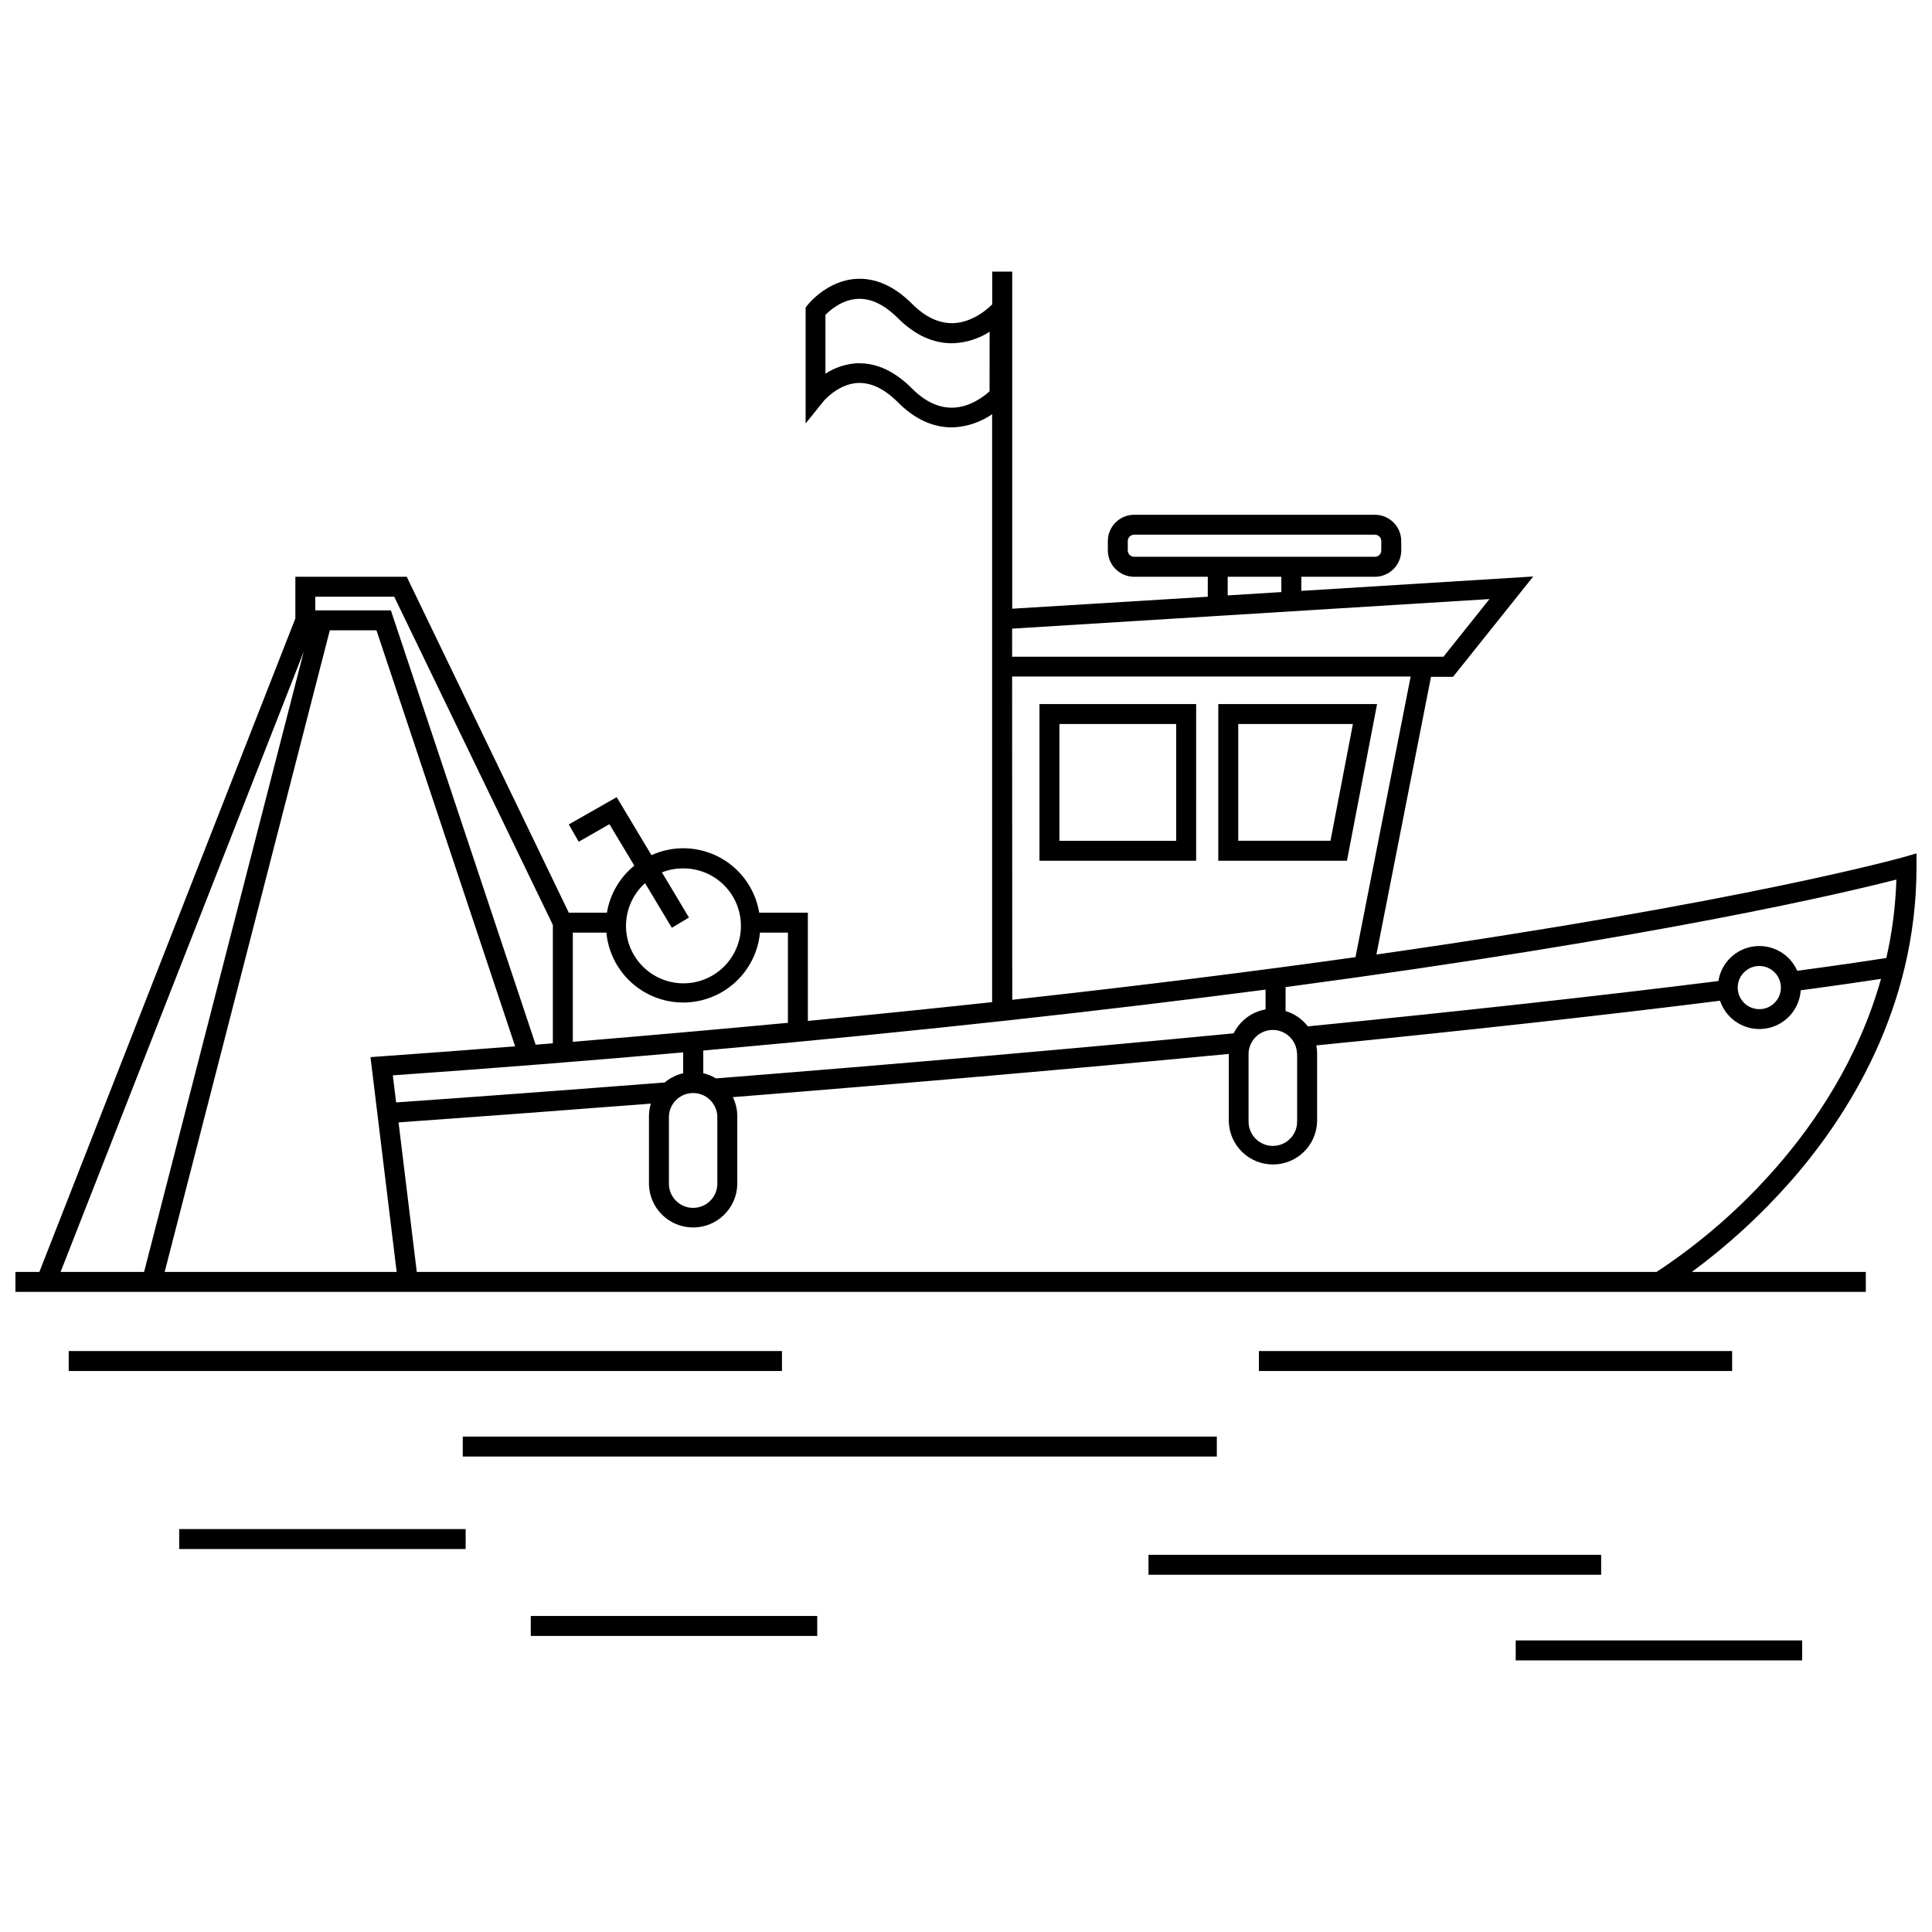 <?xml version="1.0" encoding="UTF-8"?>
<!-- Uploaded to: SVG Find, www.svgrepo.com, Generator: SVG Find Mixer Tools -->
<svg width="800px" height="800px" version="1.1" viewBox="144 144 512 512" xmlns="http://www.w3.org/2000/svg">
 <defs>
  <clipPath id="a">
   <path d="m148.09 215h503.81v272h-503.81z"/>
  </clipPath>
 </defs>
 <g clip-path="url(#a)">
  <path d="m618.5 457.11c15.238-17.344 33.398-45.91 33.398-83.445v-3.512l-3.375 0.973c-0.676 0.191-42.578 11.973-139.76 25.828l14.469-73.59h5.84l21.246-26.586-61.457 3.809v-3.734h19.504c3.852-0.004 6.973-3.129 6.981-6.981v-2.473c-0.008-3.856-3.129-6.977-6.981-6.981h-63.797c-3.852 0.004-6.973 3.125-6.981 6.981v2.477-0.004c0.008 3.852 3.129 6.977 6.981 6.981h19.504v5.289l-51.824 3.172v-89.336h-5.289v8.664s-4.484 4.844-10.406 5.004c-3.734 0.062-7.34-1.617-10.828-5.109-4.695-4.695-9.668-6.926-14.805-6.633-7.699 0.453-12.637 6.598-12.852 6.863l-0.57 0.73v30.734l4.707-5.859s3.754-4.578 9.039-4.875c3.523-0.191 7.129 1.523 10.691 5.098 4.422 4.422 9.211 6.664 14.258 6.664l0.434-0.004c3.688-0.172 7.254-1.379 10.293-3.477v155.8c-15.457 1.672-31.73 3.328-48.828 4.973l-0.004-28.684h-12.891c-1.035-6.258-4.922-11.68-10.516-14.668-5.598-2.984-12.266-3.199-18.039-0.574l-9.211-15.367-12.691 7.223 2.621 4.59 8.145-4.652 6.59 10.977v0.004c-3.856 3.133-6.438 7.566-7.258 12.469h-10.102l-42.945-89.02h-29.52v11.051l-67.836 173.17h-6.344v5.289h490.37v-5.289h-46.102c9.547-7.031 18.312-15.066 26.145-23.965zm-212.26-209.41c-1.461 1.32-5.16 4.231-9.742 4.336-3.738 0.09-7.348-1.609-10.828-5.098-4.422-4.43-9.086-6.664-13.875-6.664h-0.91v0.004c-2.898 0.215-5.695 1.16-8.133 2.75v-15.59c1.238-1.258 4.367-3.996 8.461-4.231 3.543-0.211 7.148 1.512 10.734 5.098 4.559 4.559 9.52 6.789 14.723 6.652 3.41-0.148 6.719-1.195 9.594-3.035zm240.32 129.39c-0.215 7-1.102 13.961-2.656 20.789-3.449 0.539-11.18 1.715-23.617 3.394l0.004 0.004c-1.961-4.469-6.629-7.106-11.465-6.477-4.836 0.625-8.68 4.367-9.434 9.184-31.254 3.914-67.836 7.953-108.8 12.016l-0.004-0.004c-1.492-1.938-3.559-3.356-5.898-4.059v-6.344c98.621-13.148 148.91-25.164 161.88-28.504zm-30.605 28.555c0.027 2.324-1.352 4.434-3.488 5.34-2.141 0.906-4.617 0.43-6.266-1.207-1.648-1.637-2.144-4.109-1.254-6.254s2.992-3.539 5.316-3.527c3.137 0.016 5.672 2.555 5.691 5.691zm-128.2 17.461v18.137c0 3.555-2.879 6.438-6.434 6.438s-6.438-2.883-6.438-6.438v-18.137c0.141-3.441 2.973-6.16 6.418-6.16 3.441 0 6.273 2.719 6.414 6.16zm-43.191-131.55c-0.934 0-1.691-0.758-1.691-1.691v-2.473c0-0.938 0.758-1.695 1.691-1.695h63.797c0.445 0 0.879 0.18 1.195 0.496 0.316 0.32 0.496 0.75 0.496 1.199v2.477-0.004c0 0.449-0.18 0.879-0.496 1.199-0.316 0.316-0.75 0.492-1.195 0.492zm39.004 5.289v4.062l-14.215 0.879v-4.941zm-71.348 13.75 126.51-7.836-12.203 15.281h-114.3zm0 12.691h105.62l-14.625 74.371c-26.336 3.691-56.582 7.519-90.953 11.297zm67.168 82.926v5.289h0.004c-3.668 0.648-6.809 3.004-8.461 6.344-42.199 4.051-88.332 8.07-137.18 11.941h-0.004c-1.043-0.633-2.184-1.098-3.371-1.375v-6.008c58.359-5.184 107.78-10.777 149.02-16.148zm-145.29 33.609v18.117c-0.141 3.441-2.973 6.16-6.414 6.16-3.445 0-6.277-2.719-6.414-6.16v-18.117c0.137-3.441 2.969-6.156 6.414-6.156 3.441 0 6.273 2.715 6.414 6.156zm-19.176-61.816 7.117 11.867 4.539-2.719-7.16-11.961c1.797-0.715 3.715-1.074 5.648-1.059 4.785-0.02 9.301 2.211 12.191 6.023s3.824 8.762 2.519 13.367c-1.309 4.602-4.703 8.324-9.164 10.047-4.465 1.723-9.48 1.25-13.539-1.281-4.062-2.527-6.699-6.82-7.121-11.586-0.418-4.766 1.426-9.453 4.981-12.656zm-19.121 13.145h8.895v0.004c0.641 6.816 4.656 12.859 10.691 16.098 6.035 3.238 13.289 3.238 19.324 0s10.051-9.281 10.691-16.098h7.402v23.902c-18.027 1.695-37.027 3.375-57.004 5.031zm29.242 31.727v5.547c-1.797 0.414-3.473 1.25-4.887 2.441-23.004 1.797-46.926 3.586-71.176 5.289l-0.879-7.172c27.195-1.926 52.844-3.953 76.941-6.09zm-97.488-120.74h20.918l42.039 86.977v31.379l-4.559 0.359-38.367-115.1h-20.031zm-67.496 178.93 64.43-164.36-42.305 164.36zm27.582 0 43.762-170.03h12.363l36.75 110.25c-11.551 0.91-23.406 1.797-35.566 2.664l-2.769 0.199 6.938 56.922zm395.36 0h-328.55l-4.832-39.617c22.75-1.629 45.191-3.301 66.863-4.981h-0.004c-0.328 1.086-0.496 2.215-0.496 3.352v18.117c0.191 6.328 5.375 11.355 11.703 11.355s11.512-5.027 11.703-11.355v-18.117c-0.004-1.754-0.398-3.484-1.164-5.066 46.684-3.723 90.848-7.574 131.42-11.453v17.938c0.188 6.328 5.371 11.355 11.699 11.355 6.332 0 11.516-5.027 11.703-11.355v-18.137c0-0.691-0.07-1.383-0.199-2.062 40.188-3.996 76.148-7.973 106.98-11.836 1.668 4.981 6.625 8.082 11.832 7.41 5.207-0.676 9.207-4.941 9.551-10.18 10.164-1.363 17.188-2.402 21.277-3.023-6.019 21.426-17.621 38.371-27.848 50.047l0.004-0.004c-9.246 10.594-19.887 19.883-31.633 27.613z"/>
 </g>
 <path d="m419.47 372.11h41.52l0.004-41.523h-41.523zm5.289-36.234h30.945v30.945h-30.945z"/>
 <path d="m466.86 330.58v41.52h34.098l7.984-41.52zm29.73 36.234h-24.441v-30.945h30.387z"/>
 <path d="m162.21 502.04h189.02v5.289h-189.02z"/>
 <path d="m266.64 524.71h199.83v5.289h-199.83z"/>
 <path d="m284.66 572.25h75.914v5.289h-75.914z"/>
 <path d="m545.68 578.73h75.914v5.289h-75.914z"/>
 <path d="m191.49 549.22h75.914v5.289h-75.914z"/>
 <path d="m477.62 502.04h125.41v5.289h-125.41z"/>
 <path d="m448.36 556.04h119.96v5.289h-119.96z"/>
</svg>
